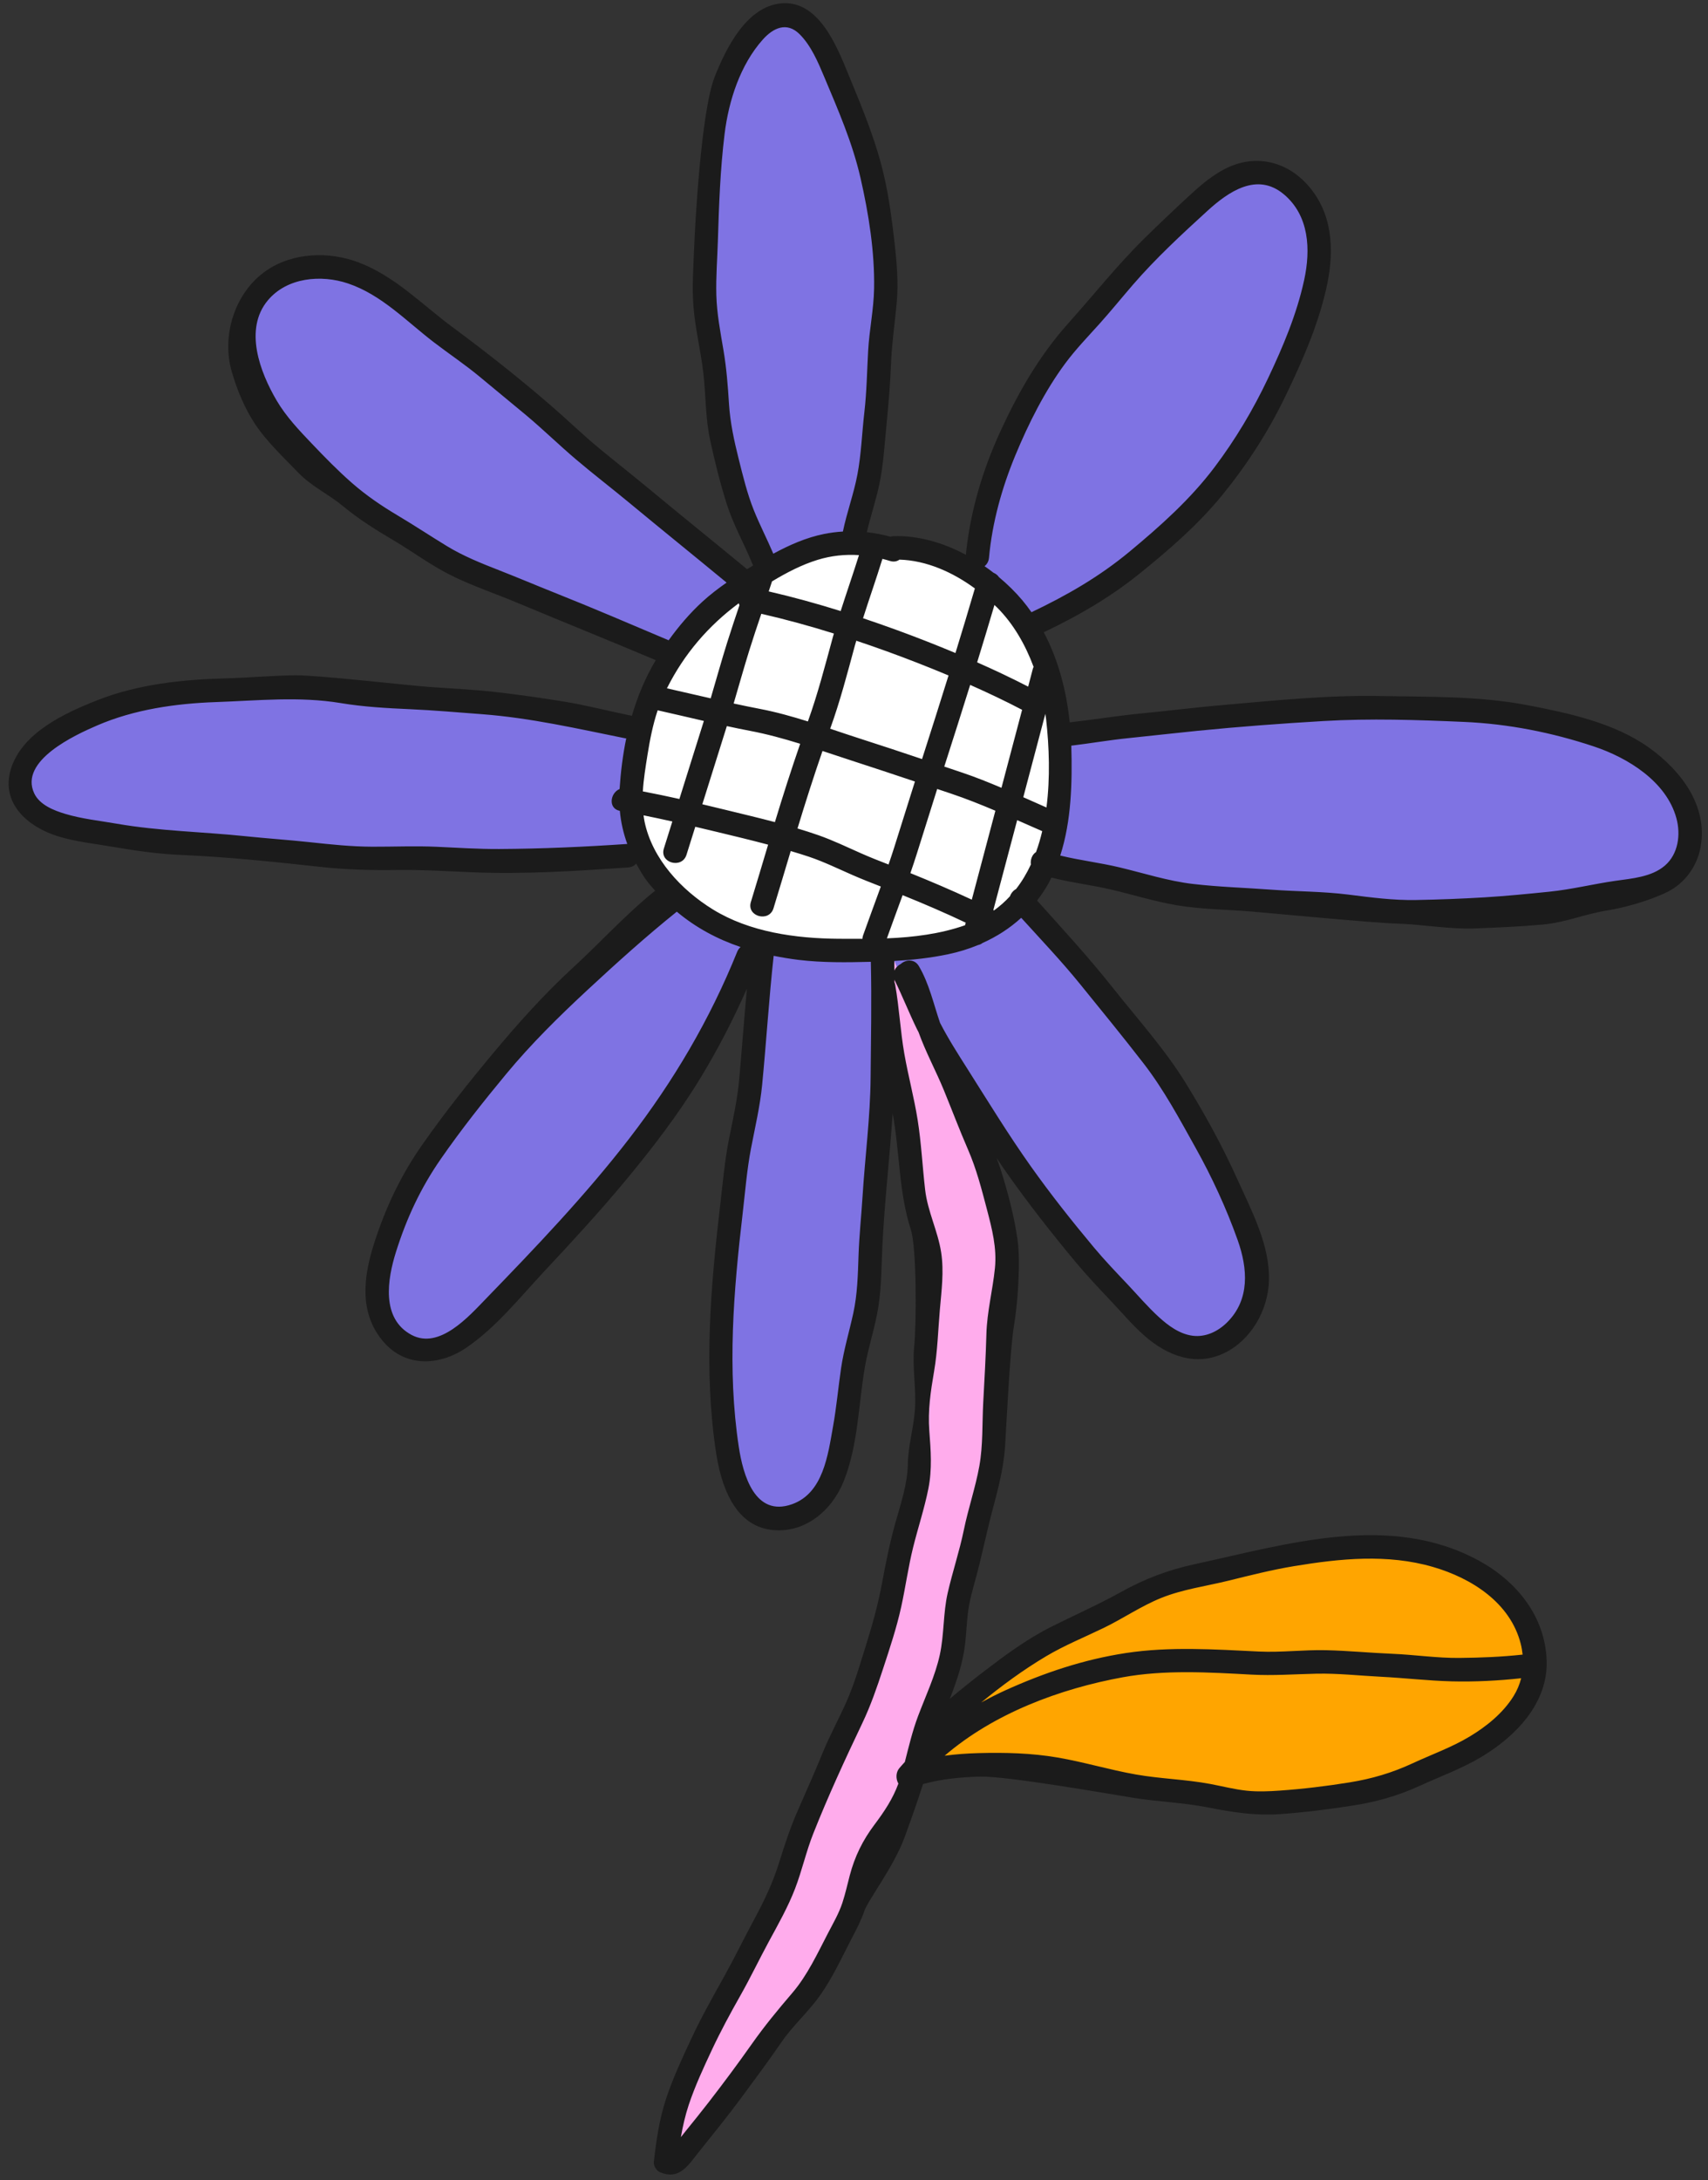 <?xml version="1.0" encoding="UTF-8" standalone="no"?><svg xmlns="http://www.w3.org/2000/svg" xmlns:xlink="http://www.w3.org/1999/xlink" fill="#1b1b1b" height="278.5" preserveAspectRatio="xMidYMid meet" version="1" viewBox="-1.1 -0.4 218.3 278.5" width="218.3" zoomAndPan="magnify"><rect x="-1.1" y="-0.4" width="218.3" height="278.5" fill="#333333" stroke="none"/><g id="change1_1"><path d="M96.315,72.438c0,0-3.135-9.13-4.551-13.043s-2.236-16.044-2.367-22.693 c-0.13-6.649-0.913-35.09,9-35.35s12.913,26.217,14.171,29.087s-0.215,13.043-1.389,22.435 s-4.221,16.111-4.221,16.111L96.315,72.438z M93.963,74.067L80.528,62.916l-16.304-14.087L48.6,36.893 c0,0-9.9-8.282-17.421,1.371s11.783,24.783,19.74,29.87s34.042,14.961,34.042,14.961L93.963,74.067z M69.832,89.786c0,0-25.826-2.348-40.359-2.477c-14.533-0.129-25.449,5.553-27.075,8.686s-1.435,5.269,2.87,8.367 c4.304,3.098,24.522,3.554,35.739,4.245c11.217,0.691,34.304,0.744,40.145,0c-3.568-7.999,0-16.259,0-16.259 L69.832,89.786z M84.961,113.394c0,0-17.346,14.87-25.955,26.739c-8.609,11.87-16.247,22.441-10.406,30.459 c2.692,2.605,8.189,2.41,16.406-6.72s17.44-21,20.916-25.956c3.475-4.957,9.606-18.261,9.606-18.261 L84.961,113.394z M96.315,119.526l-1.397,15.52l-2.404,19.435c0,0-2.726,14.87-1.422,24.652 c1.304,9.783,2.785,14.478,6.913,14.739c4.128,0.261,7.211-2.348,8.953-11.348s3.297-22.044,3.297-22.044 l1.996-23.609l-0.64-13.033l-0.134-2.736l2.571,3.628l15.487,25.445c0,0,19.018,27.25,26.94,20.081 c7.921-7.168-7.47-31.58-7.47-31.58l-19.47-23.95l3.076-4.601c0,0,13.561,2.931,26.129,3.817 c12.569,0.885,27.177,3.534,36.96,1.949c9.783-1.585,21-2.843,18.913-11.279 c-2.087-8.436-14.348-14.65-33.652-14.282c-19.304,0.368-46.343,3.327-46.343,3.327s-6.614-13.003-4.266-14.177 s16.312-8.616,25.174-20.217c8.862-11.602,15-26.739,9.783-34.435s-16.462,0.884-27.391,15.13 s-14.233,28.565-14.421,33.652C122.006,78.307,96.315,119.526,96.315,119.526z" fill="#7f73e3"/></g><g id="change2_1"><path d="M134.41,103.041c-1.683,16.646-15.748,18.721-31.492,17.919s-26.824-11.217-22.781-27.302 s18.236-22.179,22.304-23.33C127.876,63.131,136.093,86.394,134.41,103.041z M134.41,103.041 c-1.683,16.646-15.748,18.721-31.492,17.919s-26.824-11.217-22.781-27.302s18.236-22.179,22.304-23.33 C127.876,63.131,136.093,86.394,134.41,103.041z" fill="#ffffff"/></g><g id="change3_1"><path d="M113.198,122.352c0,0,7.175,16.868,9.133,19.412c1.958,2.543,5.827,14.478,5.066,21.913 s-1.54,24.261-1.54,24.261l-5.168,19.944l-4.337,15.273l-10.33,24.652c0,0-17.538,27-21.842,27.391 c-0.587-1.174,3.561-15.457,8.335-22.696c4.774-7.239,9.013-20.544,9.013-20.544s6.01-12.653,8.283-18.456 c2.272-5.804,6.587-20.804,6.978-28.826s-0.261-29.674-0.95-38.022c-2.702-7.239-4.072-14.478-4.072-15.065 S113.198,122.352,113.198,122.352z M113.198,122.352c0,0,7.175,16.868,9.133,19.412 c1.958,2.543,5.827,14.478,5.066,21.913s-1.54,24.261-1.54,24.261l-5.168,19.944l-4.337,15.273l-10.33,24.652 c0,0-17.538,27-21.842,27.391c-0.587-1.174,3.561-15.457,8.335-22.696c4.774-7.239,9.013-20.544,9.013-20.544 s6.01-12.653,8.283-18.456c2.272-5.804,6.587-20.804,6.978-28.826s-0.261-29.674-0.95-38.022 c-2.702-7.239-4.072-14.478-4.072-15.065S113.198,122.352,113.198,122.352z" fill="#ffacec"/></g><g id="change4_1"><path d="M122.267,217.069c0,0,15.261-13.944,39.652-18.375c24.391-4.431,31.826,3.396,32.87,13.7 c1.044,10.304-24.893,20.582-39.13,16.956c-14.237-3.625-38.87-4.043-38.87-4.043s0.913-3.261,1.304-3.522 C118.485,221.525,122.267,217.069,122.267,217.069z M122.267,217.069c0,0,15.261-13.944,39.652-18.375 c24.391-4.431,31.826,3.396,32.87,13.7c1.044,10.304-24.893,20.582-39.13,16.956 c-14.237-3.625-38.87-4.043-38.87-4.043s0.913-3.261,1.304-3.522C118.485,221.525,122.267,217.069,122.267,217.069 z" fill="#ffa500"/></g><g id="change5_1"><path d="M209.709,95.134c-4.456-3.199-10.361-4.463-15.662-5.472c-6.155-1.171-12.586-1.039-18.83-1.156 c-6.752-0.126-13.552,0.594-20.273,1.175c-3.392,0.293-6.767,0.725-10.155,1.049 c-3.068,0.293-6.107,0.803-9.168,1.142c-0.414-3.986-1.443-7.974-3.317-11.509 c4.364-2.075,8.419-4.415,12.203-7.459c3.802-3.06,7.587-6.337,10.67-10.135 c3.143-3.872,5.83-8.041,7.998-12.531c2.111-4.371,4.097-8.867,5.199-13.612c1.028-4.424,1.037-9.141-1.89-12.86 c-2.662-3.383-6.78-4.606-10.727-2.735c-1.917,0.908-3.553,2.356-5.096,3.787 c-1.859,1.723-3.698,3.469-5.506,5.245c-3.453,3.393-6.467,7.211-9.697,10.813 c-3.698,4.123-6.404,8.832-8.71,13.853c-2.289,4.984-3.857,10.273-4.401,15.737 c-2.897-1.545-6.091-2.478-9.224-2.382c-0.153,0.005-0.29,0.034-0.419,0.072c-0.995-0.27-2.002-0.464-3.016-0.575 c0.481-2.052,1.166-4.051,1.599-6.115c0.534-2.546,0.673-5.163,0.929-7.746c0.253-2.557,0.462-5.09,0.566-7.659 c0.104-2.578,0.471-5.101,0.717-7.665c0.253-2.643,0.021-5.287-0.28-7.916c-0.289-2.526-0.618-5.046-1.136-7.536 c-1.015-4.877-2.876-9.299-4.766-13.884c-1.462-3.549-3.776-9.458-8.558-9.035 c-4.448,0.393-7.09,5.778-8.521,9.408c-1.753,4.449-2.515,19.181-2.614,21.701 c-0.099,2.521-0.293,5.048-0.097,7.569c0.221,2.84,0.913,5.607,1.254,8.428c0.349,2.892,0.262,5.804,0.879,8.666 c0.598,2.774,1.287,5.554,2.151,8.259c0.847,2.652,2.249,5.071,3.282,7.647c0.019,0.047,0.045,0.085,0.067,0.128 c-0.261,0.157-0.522,0.313-0.781,0.474c-4.113-3.401-8.28-6.736-12.384-10.147 c-2.138-1.777-4.326-3.49-6.471-5.257c-2.148-1.77-4.14-3.71-6.245-5.528c-4.046-3.494-8.227-6.796-12.523-9.971 c-3.936-2.91-7.335-6.494-11.999-8.274c-3.766-1.438-8.405-1.302-11.804,1.028 c-4.085,2.8-5.759,8.343-4.43,12.923c0.689,2.375,1.668,4.74,3.05,6.798c1.44,2.144,3.609,4.188,5.392,6.044 c1.76,1.833,3.86,2.743,5.819,4.366c2.007,1.663,4.187,3.016,6.426,4.339c2.486,1.468,4.823,3.229,7.418,4.505 c2.711,1.333,5.596,2.299,8.38,3.463c5.894,2.464,11.82,4.844,17.706,7.33c-1.336,2.241-2.333,4.635-3.053,7.119 c-0.034-0.009-0.061-0.023-0.097-0.03c-2.854-0.576-5.671-1.321-8.547-1.791 c-2.921-0.477-5.867-0.893-8.807-1.228c-2.885-0.329-5.811-0.448-8.707-0.67 c-2.884-0.221-14.089-1.499-16.873-1.465c-2.98,0.037-5.956,0.315-8.937,0.393 c-5.494,0.143-11.194,0.756-16.344,2.787c-4.141,1.633-9.601,4.132-11.046,8.756 c-1.376,4.401,2.169,7.439,5.985,8.621c2.33,0.722,4.819,0.969,7.215,1.383c2.85,0.492,5.686,0.885,8.578,1.009 c5.879,0.253,11.774,0.865,17.624,1.509c3.315,0.365,6.587,0.462,9.92,0.413c3.245-0.048,6.454,0.158,9.694,0.29 c6.636,0.27,13.251-0.164,19.866-0.616c0.448-0.031,0.788-0.222,1.028-0.49c0.807,1.46,1.248,2.193,2.424,3.456 c-3.78,3.041-6.963,6.584-10.536,9.862c-3.555,3.262-6.931,7.018-10.027,10.723 c-3.202,3.833-6.293,7.717-9.163,11.807c-2.789,3.973-4.75,8.126-6.22,12.744 c-1.357,4.262-1.911,8.846,1.22,12.488c2.857,3.322,7.215,3.063,10.616,0.74c3.812-2.604,6.858-6.454,9.992-9.8 c3.474-3.708,6.907-7.436,10.164-11.339c3.524-4.224,6.921-8.653,9.78-13.358 c2.228-3.664,4.167-7.45,5.899-11.348c-0.356,3.856-0.641,7.721-0.984,11.577 c-0.236,2.657-0.826,5.21-1.34,7.821c-0.515,2.62-0.743,5.295-1.055,7.946 c-1.251,10.635-2.183,21.32-0.551,31.981c0.619,4.045,2.288,9.193,7.008,9.797 c4.243,0.543,7.761-2.408,9.273-6.151c1.861-4.607,1.897-9.79,2.727-14.628c0.441-2.573,1.298-5.054,1.712-7.632 c0.418-2.604,0.399-5.233,0.527-7.861c0.276-5.652,0.936-11.283,1.311-16.926 c0.922,4.949,0.762,10.02,2.321,14.839c0.79,2.442,0.7,12.392,0.432,14.947 c-0.268,2.556,0.28,5.462,0.097,8.029c-0.178,2.489-0.866,4.552-0.912,7.039c-0.047,2.555-0.929,5.087-1.61,7.528 c-0.697,2.497-1.199,5.011-1.671,7.558c-0.482,2.603-1.167,5.12-1.956,7.646c-0.791,2.534-1.531,5.147-2.605,7.578 c-0.958,2.168-2.109,4.243-3.007,6.439c-1.011,2.472-2.092,4.906-3.169,7.35c-0.972,2.205-1.714,4.436-2.425,6.736 c-0.783,2.534-1.881,4.846-3.14,7.176c-1.336,2.473-2.561,5.006-3.929,7.46c-1.409,2.527-2.823,5.03-4.054,7.652 c-1.203,2.561-2.426,5.179-3.322,7.866c-0.874,2.619-1.259,5.358-1.574,8.091c-0.053,0.464,0.314,1.108,0.743,1.295 c2.532,1.105,3.642-0.859,5.048-2.611c1.815-2.262,3.64-4.51,5.363-6.843c1.741-2.357,3.489-4.699,5.146-7.116 c1.452-2.117,3.402-3.829,4.895-5.918c1.618-2.262,2.814-4.883,4.093-7.345c0.603-1.159,1.208-2.302,1.632-3.542 c0.461-1.348,3.791-5.705,5.12-9.354c0.751-2.064,1.734-4.799,2.366-6.826c2.381-0.652,4.828-0.891,7.314-0.953 c3.369-0.083,16.356,2.191,19.559,2.709c3.147,0.509,6.348,0.604,9.478,1.216 c3.121,0.611,6.043,1.093,9.238,0.871c3.093-0.215,6.201-0.614,9.264-1.084c3.044-0.468,5.832-1.246,8.63-2.533 c2.629-1.209,5.383-2.192,7.871-3.685c4.376-2.625,8.52-6.841,8.351-12.288c-0.175-5.666-3.835-10.164-8.658-12.789 c-11.383-6.197-24.491-2.107-36.263,0.435c-3.401,0.734-6.442,1.877-9.481,3.57 c-2.921,1.627-5.955,2.956-8.939,4.456c-3.093,1.555-5.864,3.613-8.606,5.708c-1.474,1.127-2.917,2.281-4.33,3.472 c0.871-2.256,1.656-4.51,1.942-6.941c0.156-1.33,0.206-2.67,0.364-3.999c0.181-1.52,0.609-2.995,1.013-4.468 c0.756-2.758,1.304-5.557,2.034-8.318c0.754-2.85,1.517-5.619,1.708-8.576c0.186-2.889,0.62-12.299,1.133-15.325 c0.478-2.824,0.866-8.097,0.464-10.972c-0.424-3.036-1.268-6.172-2.188-9.093 c-0.147-0.468-0.325-0.925-0.494-1.386c0.405,0.6,0.805,1.203,1.222,1.796 c2.772,3.946,5.737,7.72,8.817,11.428c1.449,1.744,3.003,3.384,4.561,5.03c1.411,1.491,2.741,3.079,4.284,4.438 c2.882,2.537,6.532,4,10.216,2.227c3.439-1.655,5.588-5.486,5.71-9.225c0.148-4.522-2.224-8.954-4.034-12.968 c-1.91-4.234-4.18-8.372-6.623-12.323c-2.707-4.379-6.216-8.248-9.405-12.275 c-3.034-3.832-6.324-7.384-9.575-11.013c0.535-0.697,1.039-1.425,1.472-2.221c0.127-0.234,0.242-0.472,0.359-0.71 c2.459,0.63,4.996,0.925,7.472,1.492c2.86,0.655,5.662,1.555,8.56,2.041c3.185,0.535,6.412,0.54,9.623,0.81 c3.161,0.266,15.49,1.449,18.521,1.535c3.161,0.09,6.772,0.746,9.929,0.617c3.022-0.123,5.598-0.22,8.609-0.489 c3.079-0.275,5.269-1.314,8.315-1.806c2.356-0.38,5.55-1.298,7.72-2.379c2.223-1.109,3.774-3.272,4.222-5.702 C217.221,102.556,213.749,98.034,209.709,95.134z M130.658,110.027c-0.521,1.119-1.147,2.171-1.894,3.131 c-0.355,0.196-0.643,0.533-0.781,0.928c-0.609,0.659-1.285,1.265-2.037,1.807c-0.029-0.015-0.059-0.028-0.088-0.043 c1.008-3.831,2.025-7.66,3.047-11.488c1.063,0.469,2.131,0.938,3.202,1.407c-0.215,0.913-0.477,1.806-0.791,2.668 C130.819,108.754,130.567,109.415,130.658,110.027z M112.253,119.462c0.659-1.843,1.342-3.678,2.01-5.518 c2.713,1.094,5.419,2.255,8.068,3.513c-0.029,0.11-0.058,0.22-0.087,0.33 C119.071,118.9,115.663,119.32,112.253,119.462z M81.653,96.042c0.309-1.939,0.686-3.86,1.303-5.711 c1.971,0.442,3.937,0.904,5.905,1.359c-1.035,3.325-2.082,6.647-3.128,9.969c-1.553-0.348-3.111-0.67-4.672-0.969 C81.154,99.127,81.411,97.565,81.653,96.042z M93.315,76.66c0.024,0.085,0.055,0.167,0.096,0.245 c-0.541,1.603-1.083,3.207-1.588,4.822c-0.735,2.347-1.392,4.717-2.088,7.076 c-1.864-0.428-3.728-0.86-5.594-1.279C86.34,83.129,89.435,79.541,93.315,76.66z M112.649,71.254 c0.488,0.152,0.9,0.058,1.211-0.168c3.445,0.099,6.807,1.602,9.639,3.68c-0.806,2.753-1.636,5.502-2.481,8.248 c-2.48-1.034-4.979-2.016-7.477-2.927c-1.442-0.526-2.887-1.031-4.335-1.518c0.807-2.533,1.689-5.043,2.477-7.583 C112.005,71.068,112.328,71.154,112.649,71.254z M126.357,77.219c2.067,2.065,3.593,4.727,4.647,7.561 c-0.045,0.094-0.084,0.196-0.113,0.309c-0.191,0.741-0.388,1.479-0.581,2.219 c-2.13-1.098-4.311-2.128-6.521-3.103c0.752-2.44,1.49-4.883,2.212-7.328 C126.121,76.991,126.242,77.104,126.357,77.219z M132.606,91.486c0.385,3.487,0.533,7.452,0.042,11.26 c-0.988-0.44-1.977-0.875-2.962-1.313c0.947-3.549,1.887-7.099,2.819-10.652 C132.536,91.015,132.581,91.253,132.606,91.486z M118.683,100.38c0.585,0.196,1.17,0.392,1.755,0.588 c1.941,0.65,3.82,1.403,5.682,2.192c-1.011,3.785-2.017,7.571-3.015,11.359c-2.582-1.205-5.213-2.324-7.847-3.389 c0.284-0.826,0.563-1.654,0.825-2.487C116.95,105.887,117.813,103.132,118.683,100.38z M121.914,98.302 c-0.775-0.262-1.55-0.522-2.325-0.783c0.027-0.084,0.053-0.169,0.08-0.253c1.088-3.386,2.167-6.781,3.228-10.181 c2.249,1.002,4.476,2.047,6.638,3.184c-0.872,3.323-1.751,6.644-2.637,9.963 C125.263,99.54,123.614,98.875,121.914,98.302z M96.005,90.147c-1.116-0.213-2.228-0.445-3.337-0.685 c0.658-2.236,1.285-4.481,1.976-6.708c0.494-1.592,1.026-3.172,1.56-4.752c3.135,0.719,6.222,1.566,9.278,2.524 c-0.046,0.164-0.1,0.325-0.144,0.489c-0.989,3.617-1.91,7.209-3.181,10.739 C100.14,91.121,98.106,90.549,96.005,90.147z M108.168,82.04c0.054-0.2,0.119-0.398,0.175-0.598 c1.321,0.443,2.639,0.898,3.954,1.376c2.621,0.952,5.241,1.975,7.836,3.062c-1.103,3.537-2.225,7.067-3.356,10.588 c-0.01,0.031-0.02,0.062-0.029,0.093c-2.57-0.864-5.143-1.72-7.726-2.546c-1.349-0.431-2.683-0.884-4.017-1.331 C106.273,89.186,107.195,85.628,108.168,82.04z M108.686,70.51c-0.751,2.392-1.577,4.759-2.34,7.146 c-3.029-0.951-6.09-1.794-9.198-2.511c0.14-0.427,0.288-0.852,0.424-1.281c1.849-1.111,3.772-2.118,5.825-2.751 C105.155,70.572,106.924,70.395,108.686,70.51z M91.798,92.348c0.978,0.211,1.957,0.417,2.94,0.603 c2.202,0.417,4.328,1.003,6.434,1.656c-1.146,3.31-2.214,6.649-3.231,10.006c-2.046-0.54-4.109-1.029-6.142-1.525 c-1.042-0.254-2.087-0.507-3.134-0.755C89.712,99.006,90.761,95.679,91.798,92.348z M104.023,95.526 c1.243,0.411,2.488,0.829,3.746,1.236c2.696,0.872,5.383,1.767,8.069,2.666c-0.887,2.804-1.765,5.61-2.648,8.416 c-0.23,0.733-0.477,1.459-0.725,2.185c-1.177-0.455-2.351-0.916-3.504-1.427c-1.802-0.798-3.583-1.657-5.444-2.311 c-0.885-0.311-1.783-0.595-2.688-0.866C101.836,102.104,102.892,98.801,104.023,95.526z M125.305,70.842 c0.408-4.5,1.646-8.929,3.374-13.097c1.678-4.047,3.772-8.23,6.391-11.753c1.317-1.773,2.86-3.369,4.335-5.009 c1.46-1.624,2.836-3.319,4.262-4.972c2.923-3.387,6.247-6.458,9.548-9.471c2.719-2.482,6.352-4.966,9.75-2.139 c3.285,2.733,3.465,7.096,2.617,10.985c-0.951,4.362-2.696,8.487-4.599,12.506 c-1.919,4.051-4.177,7.846-6.881,11.425c-3.08,4.076-6.907,7.486-10.824,10.738 c-3.856,3.201-8.043,5.61-12.547,7.748c-0.365-0.519-0.746-1.028-1.157-1.517 c-0.881-1.047-1.896-2.045-3.002-2.969c-0.163-0.249-0.408-0.436-0.687-0.553c-0.374-0.29-0.757-0.57-1.149-0.841 C125.039,71.682,125.261,71.323,125.305,70.842z M93.313,58.233c-0.587-2.347-1.09-4.65-1.242-7.069 c-0.143-2.28-0.315-4.521-0.695-6.776c-0.398-2.361-0.857-4.704-0.921-7.105 c-0.061-2.289,0.123-4.575,0.194-6.862c0.143-4.588,0.3-9.145,0.861-13.707c0.521-4.236,1.989-8.818,4.883-12.06 c1.347-1.509,3.076-2.299,4.694-0.694c1.48,1.468,2.368,3.582,3.164,5.476c1.78,4.236,3.601,8.402,4.63,12.894 c1.045,4.561,1.822,9.452,1.736,14.144c-0.049,2.651-0.609,5.262-0.758,7.907c-0.148,2.639-0.184,5.275-0.488,7.904 c-0.305,2.64-0.393,5.322-0.887,7.937c-0.466,2.462-1.348,4.821-1.853,7.275 c-0.806,0.048-1.613,0.149-2.418,0.312c-2.273,0.458-4.431,1.409-6.476,2.52 c-0.798-1.882-1.747-3.697-2.505-5.595C94.399,62.641,93.859,60.414,93.313,58.233z M62.747,72.465 c-2.319-0.906-4.608-1.818-6.74-3.117c-2.096-1.277-4.138-2.632-6.249-3.886 c-2.085-1.239-4.049-2.573-5.877-4.172c-1.802-1.575-3.468-3.287-5.12-5.017c-1.638-1.715-3.296-3.461-4.504-5.516 c-2.135-3.633-4.206-9.111-1.121-12.794c2.459-2.936,6.814-3.309,10.244-2.155 c4.269,1.437,7.467,4.826,10.958,7.502c1.939,1.486,3.972,2.839,5.854,4.4c1.956,1.622,3.92,3.234,5.872,4.86 c2.199,1.832,4.242,3.836,6.423,5.687c2.239,1.902,4.574,3.688,6.837,5.563 c4.13,3.422,8.306,6.786,12.442,10.2c-1.078,0.754-2.124,1.55-3.09,2.436 c-1.605,1.472-3.039,3.151-4.314,4.93c-4.855-2.052-9.696-4.134-14.594-6.081 C67.421,74.371,65.098,73.384,62.747,72.465z M62.71,108.049c-2.675,0.015-5.326-0.163-7.996-0.284 c-2.748-0.125-5.494,0.001-8.242-0.01c-2.676-0.01-5.316-0.29-7.974-0.577 c-2.729-0.295-5.47-0.475-8.2-0.76c-5.509-0.576-11.008-0.651-16.475-1.601c-2.188-0.38-4.444-0.614-6.577-1.252 c-1.456-0.435-3.282-1.151-3.974-2.628c-1.955-4.177,5.26-7.467,8.032-8.665 c4.743-2.05,10.051-2.811,15.183-2.99c5.35-0.186,10.654-0.752,15.963,0.128 c2.958,0.49,5.885,0.648,8.876,0.782c3.063,0.137,6.135,0.409,9.193,0.639c6.185,0.467,12.187,1.847,18.246,3.069 c0.06,0.012,0.115,0.012,0.173,0.018c-0.439,2.128-0.707,4.298-0.848,6.469c-1.207,0.5-1.498,2.491,0.032,2.79 c0.135,1.472,0.459,2.882,0.951,4.227C73.604,107.776,68.193,108.019,62.71,108.049z M81.152,103.749 c1.229,0.246,2.455,0.511,3.68,0.785c-0.362,1.151-0.722,2.303-1.084,3.455 c-0.58,1.846,2.316,2.636,2.893,0.797c0.374-1.193,0.747-2.386,1.123-3.578c0.923,0.217,1.845,0.437,2.765,0.658 c2.172,0.521,4.367,1.049,6.545,1.628c-0.732,2.446-1.46,4.892-2.206,7.328 c-0.566,1.85,2.329,2.641,2.893,0.797c0.744-2.431,1.471-4.871,2.201-7.311c0.779,0.233,1.557,0.468,2.324,0.726 c1.919,0.645,3.732,1.536,5.584,2.344c1.19,0.519,2.399,0.994,3.609,1.464c-0.753,2.082-1.53,4.156-2.271,6.243 c-0.055,0.155-0.076,0.299-0.084,0.438c-1.036,0.005-2.067,0.001-3.083-0.007 c-5.44-0.046-11.32-0.844-16.032-3.751c-4.035-2.49-7.722-6.431-8.723-11.182 C81.23,104.307,81.19,104.028,81.152,103.749z M93.121,121.176c-3.485,8.641-8.132,16.517-13.821,23.887 c-5.581,7.231-11.951,13.888-18.301,20.442c-2.19,2.26-5.937,6.505-9.492,4.615 c-3.937-2.093-3.083-7.151-1.997-10.603c1.353-4.299,3.145-8.151,5.718-11.861 c2.614-3.769,5.442-7.338,8.367-10.867c3.191-3.849,6.725-7.332,10.387-10.731 c3.688-3.424,7.493-6.852,11.419-10.004c2.468,2.068,5.214,3.519,8.152,4.515 C93.376,120.724,93.225,120.921,93.121,121.176z M110.174,137.243c-0.044,5.077-0.717,10.146-1.034,15.213 c-0.156,2.498-0.425,4.987-0.51,7.489c-0.086,2.499-0.139,4.976-0.677,7.428c-0.513,2.339-1.206,4.624-1.555,6.998 c-0.364,2.475-0.585,4.971-1.026,7.434c-0.649,3.619-1.247,8.535-5.26,9.943c-4.735,1.661-6.243-3.745-6.788-7.34 c-1.499-9.882-0.665-19.906,0.491-29.765c0.325-2.773,0.543-5.588,1.068-8.332c0.52-2.718,1.158-5.381,1.427-8.142 c0.535-5.487,0.869-10.996,1.473-16.477c1.054,0.209,2.119,0.391,3.203,0.521 c3.062,0.368,6.14,0.321,9.216,0.245C110.322,127.376,110.216,132.327,110.174,137.243z M192.341,216.27 c-1.352,2.164-3.462,3.866-5.627,5.162c-2.306,1.381-4.836,2.276-7.266,3.404 c-2.621,1.216-5.201,1.978-8.054,2.438c-2.949,0.475-5.952,0.842-8.931,1.05c-1.399,0.098-2.814,0.158-4.211,0.013 c-1.582-0.165-3.13-0.575-4.691-0.866c-3.136-0.584-6.339-0.653-9.478-1.205 c-3.363-0.591-6.641-1.591-10.009-2.167c-3.343-0.572-6.723-0.656-10.107-0.565 c-1.447,0.039-2.897,0.14-4.331,0.333c6.321-5.433,14.758-8.556,22.771-10.021 c5.343-0.977,11.013-0.633,16.41-0.339c2.792,0.152,5.527-0.055,8.316-0.117c2.759-0.061,5.533,0.256,8.287,0.393 c3.006,0.15,6.013,0.509,9.02,0.586c2.945,0.075,5.946-0.08,8.881-0.398 C193.119,214.764,192.799,215.535,192.341,216.27z M132.613,211.158c2.354-1.397,4.896-2.426,7.355-3.617 c2.479-1.202,4.781-2.791,7.341-3.824c2.746-1.108,5.717-1.499,8.578-2.202c2.792-0.686,5.569-1.395,8.409-1.863 c5.885-0.971,11.934-1.59,17.76,0.104c4.932,1.434,9.878,4.567,11.21,9.822 c0.116,0.459,0.191,0.917,0.241,1.374c-2.684,0.293-5.394,0.4-8.093,0.425c-2.851,0.027-5.687-0.409-8.534-0.527 c-2.842-0.118-5.683-0.398-8.526-0.461c-2.86-0.064-5.699,0.308-8.563,0.17c-5.618-0.271-11.389-0.659-16.976,0.191 c-5.407,0.823-10.478,2.527-15.443,4.775c-1.03,0.466-2.051,0.989-3.062,1.544 C126.951,214.903,129.715,212.878,132.613,211.158z M126.062,161.585c-0.286,2.833-1.008,5.539-1.089,8.404 c-0.082,2.913-0.245,5.811-0.404,8.72c-0.149,2.718-0.017,5.478-0.501,8.167c-0.494,2.744-1.413,5.397-1.974,8.129 c-0.559,2.722-1.448,5.357-2.068,8.063c-0.597,2.609-0.44,5.317-1.012,7.924 c-0.592,2.699-1.814,5.252-2.782,7.828c-0.719,1.913-1.179,3.88-1.684,5.845c-0.238,0.267-0.487,0.528-0.714,0.803 c-0.456,0.551-0.448,1.382-0.111,1.957c-0.716,1.953-1.79,3.561-3.071,5.267c-1.501,2-2.506,4.046-3.145,6.469 c-0.308,1.169-0.566,2.355-0.945,3.504c-0.447,1.353-1.171,2.591-1.827,3.851 c-1.358,2.608-2.635,5.389-4.558,7.636c-1.831,2.139-3.551,4.216-5.175,6.52c-1.78,2.525-3.635,5.015-5.526,7.458 c-0.95,1.227-1.924,2.434-2.902,3.637c-0.221,0.271-0.433,0.549-0.652,0.821c0.246-1.4,0.559-2.786,1.011-4.14 c0.791-2.371,1.862-4.674,2.919-6.936c1.127-2.41,2.386-4.732,3.695-7.047c1.269-2.245,2.378-4.568,3.605-6.835 c1.202-2.22,2.459-4.428,3.367-6.79c0.884-2.301,1.411-4.723,2.32-7.016c1.891-4.773,4.065-9.488,6.274-14.119 c1.07-2.242,1.869-4.564,2.642-6.923c0.856-2.612,1.738-5.242,2.328-7.93c0.553-2.522,0.899-5.086,1.521-7.594 c0.622-2.508,1.444-4.966,1.95-7.503c0.497-2.492,0.312-4.875,0.12-7.387c-0.199-2.606,0.172-5.036,0.61-7.597 c0.448-2.621,0.508-5.219,0.737-7.86c0.21-2.433,0.544-4.899,0.168-7.333c-0.421-2.726-1.724-5.224-2.045-7.972 c-0.348-2.981-0.488-5.978-0.959-8.945c-0.452-2.843-1.207-5.627-1.704-8.461 c-0.511-2.917-0.649-5.884-1.167-8.801c-0.022-0.124-0.056-0.235-0.098-0.337c0.001-0.11,0.002-0.221,0.003-0.331 c0.015,0.038,0.023,0.075,0.042,0.112c0.993,2.031,1.823,4.136,2.811,6.168c0.072,0.148,0.153,0.292,0.228,0.439 c0.909,2.543,2.224,4.938,3.247,7.437c1.033,2.523,1.991,5.064,3.079,7.566c1.08,2.485,1.727,5.026,2.415,7.638 C125.69,156.562,126.323,159.012,126.062,161.585z M145.063,135.44c2.595,3.356,4.583,7.083,6.646,10.776 c2.089,3.739,3.946,7.756,5.379,11.793c1.288,3.63,1.586,7.603-1.36,10.515c-1.161,1.148-2.725,1.908-4.387,1.699 c-1.68-0.211-3.137-1.298-4.351-2.408c-1.421-1.299-2.671-2.778-3.992-4.175 c-1.447-1.53-2.905-3.047-4.257-4.663c-2.826-3.379-5.552-6.816-8.102-10.409 c-2.855-4.022-5.415-8.214-8.055-12.377c-1.232-1.943-2.482-3.889-3.536-5.936 c-0.84-2.444-1.38-4.987-2.704-7.242c-0.567-0.965-1.674-0.86-2.316-0.278c-0.354,0.176-0.656,0.475-0.815,0.849 c-0.003-0.411-0.006-0.822-0.015-1.233c2.313-0.13,4.617-0.383,6.888-0.86c1.323-0.278,2.604-0.672,3.827-1.176 c0.202-0.043,0.394-0.125,0.559-0.257c1.82-0.815,3.492-1.887,4.951-3.22c2.537,2.8,5.138,5.529,7.523,8.469 C139.669,128.665,142.419,132.02,145.063,135.44z M211.684,110.173c-1.694,1.454-4.201,1.638-6.316,1.94 c-2.825,0.403-5.606,1.101-8.448,1.389c-2.761,0.28-5.533,0.557-8.304,0.723 c-2.901,0.174-5.817,0.285-8.722,0.338c-2.945,0.053-5.76-0.327-8.673-0.693 c-3.265-0.411-6.579-0.385-9.859-0.628c-3.321-0.246-6.683-0.343-9.99-0.73c-3.195-0.374-6.266-1.373-9.383-2.117 c-2.505-0.598-5.079-0.898-7.578-1.51c1.431-4.437,1.541-9.341,1.416-13.921 c-0.001-0.038-0.004-0.077-0.005-0.116c2.436-0.293,4.856-0.714,7.298-0.962c2.939-0.299,5.873-0.64,8.813-0.933 c5.354-0.535,10.729-0.933,16.1-1.249c5.981-0.351,11.997-0.151,17.98,0.11 c5.656,0.246,11.247,1.349,16.62,3.141c4.317,1.44,9.246,4.465,10.527,9.152 C213.731,106.2,213.409,108.692,211.684,110.173z" fill="inherit"/></g></svg>